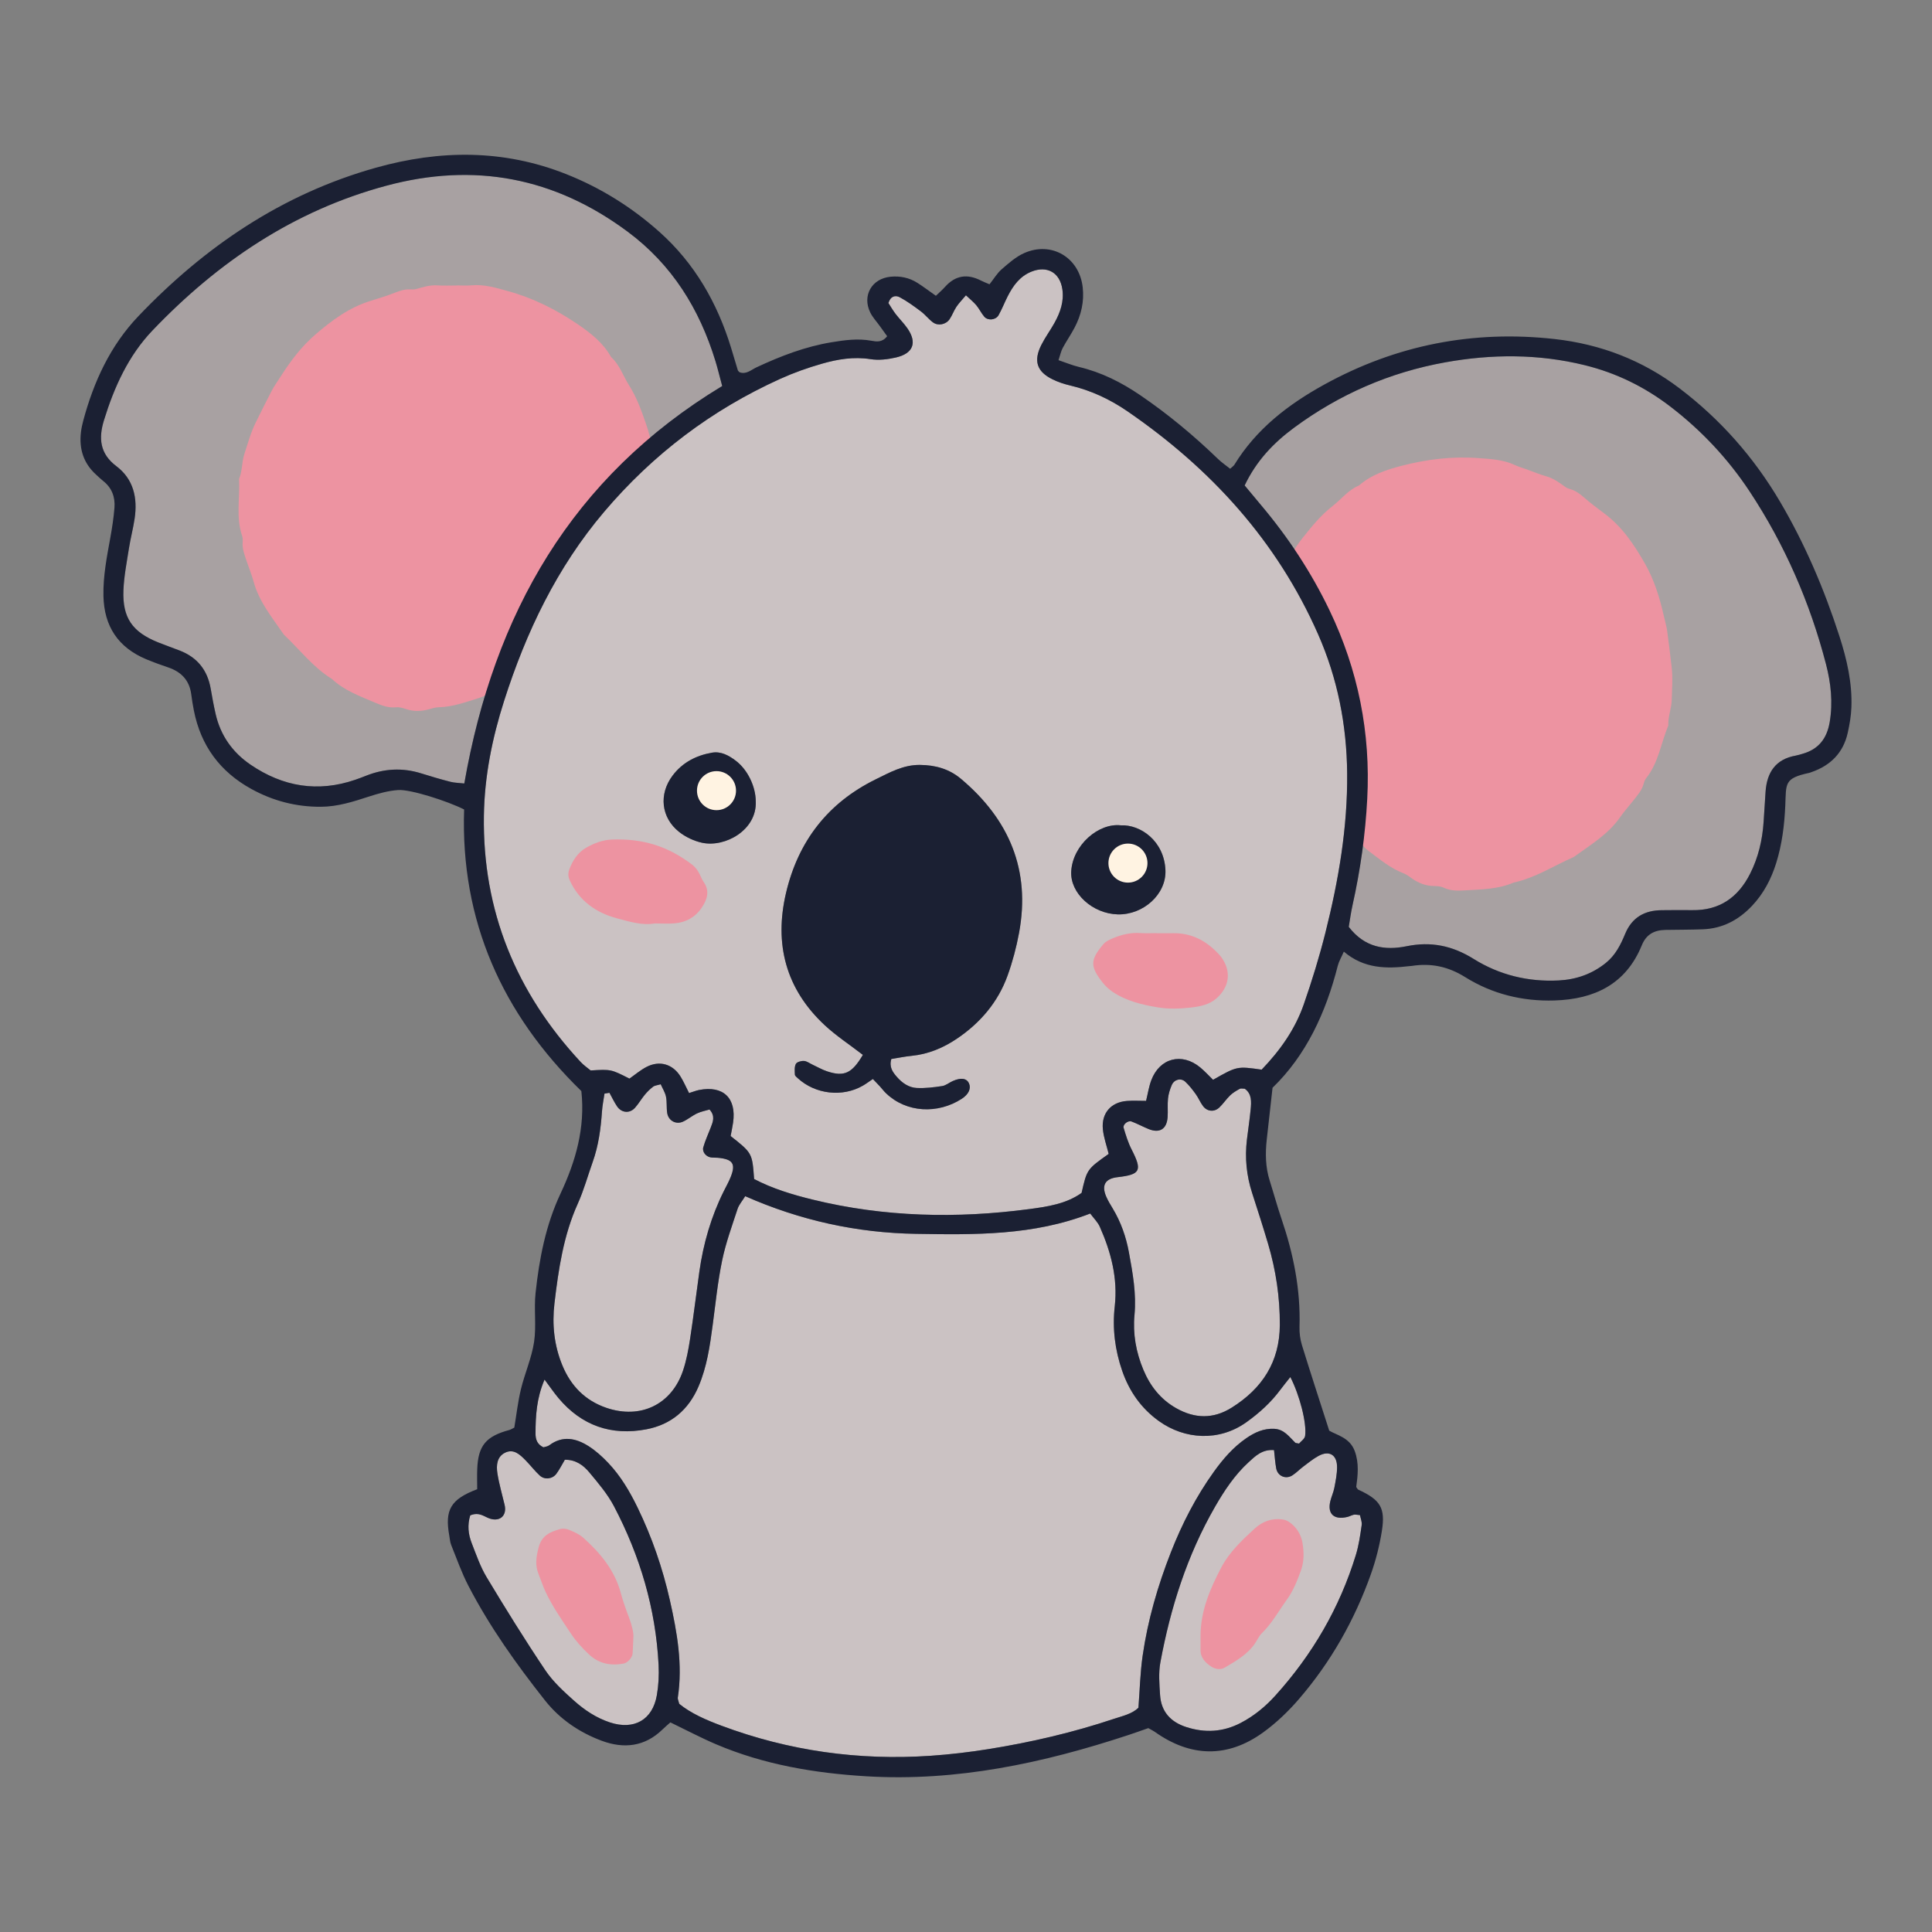 <?xml version="1.0" encoding="utf-8"?>
<!-- Generator: Adobe Illustrator 23.0.3, SVG Export Plug-In . SVG Version: 6.00 Build 0)  -->
<svg version="1.1" id="Layer_1" xmlns="http://www.w3.org/2000/svg" xmlns:xlink="http://www.w3.org/1999/xlink" x="0px" y="0px"
	 viewBox="0 0 1200 1200" enable-background="new 0 0 1200 1200" xml:space="preserve">
<rect x="0" y="0" width="1200" height="1200" fill="#808080" stroke="none"/>
<g>
	<g>
		<path fill="#CBC2C3" d="M783.629,664.379c-15.246-2.17-15.246-2.17-30.162,6.301c-2.542-2.467-5.079-5.274-7.961-7.667
			c-11.406-9.472-25.274-5.861-30.449,8.021c-1.486,3.986-2.116,8.292-3.207,12.732c-4.28,0-8.059-0.225-11.803,0.044
			c-9.906,0.709-16.002,7.538-15.036,17.549c0.503,5.203,2.371,10.274,3.609,15.351c-13.482,9.559-13.482,9.559-16.824,24.226
			c-9.476,6.798-21.184,8.554-32.514,10.053c-45.062,5.964-89.975,4.989-134.327-5.844c-12.638-3.087-25.166-6.849-36.557-12.842
			c-1.172-16.1-1.172-16.1-14.582-26.696c0.495-2.682,1.117-5.508,1.527-8.364c2.185-15.203-6.096-23.148-21.103-20.234
			c-1.851,0.359-3.628,1.094-6.248,1.906c-1.817-3.565-3.291-6.978-5.211-10.119c-4.825-7.891-13.092-10.351-21.278-6.078
			c-3.789,1.978-7.117,4.84-10.55,7.229c-11.437-5.832-11.437-5.832-24.087-5.072c-1.841-1.543-4.268-3.175-6.207-5.261
			c-40.068-43.11-60.991-93.853-60.105-152.978c0.365-24.377,5.135-48.116,12.568-71.345
			c13.716-42.866,32.783-82.829,62.156-117.435c30.306-35.705,66.716-63.264,109.335-82.547c8.354-3.78,17.096-6.889,25.915-9.409
			c9.77-2.791,19.727-4.469,30.144-2.823c5.098,0.805,10.689,0.151,15.784-1.024c10.81-2.494,13.32-9.24,7.159-18.113
			c-2.203-3.173-5.02-5.913-7.371-8.992c-1.716-2.248-3.13-4.727-4.437-6.734c1.353-4.392,4.418-4.998,7.089-3.563
			c4.621,2.482,8.918,5.628,13.129,8.792c2.689,2.02,4.782,4.84,7.496,6.818c3.207,2.338,8.049,1.32,10.308-2.018
			c1.617-2.389,2.578-5.221,4.179-7.624c1.523-2.287,3.495-4.274,5.955-7.213c2.601,2.471,4.758,4.185,6.487,6.255
			c1.841,2.204,3.058,4.938,4.947,7.09c2.245,2.558,7.12,2.053,8.833-0.977c2.134-3.775,3.694-7.87,5.669-11.742
			c3.361-6.59,7.528-12.42,14.782-15.325c9.669-3.872,17.613,0.536,19.161,10.887c1.128,7.539-1.25,14.395-4.827,20.854
			c-2.579,4.658-5.783,8.984-8.184,13.724c-5.054,9.976-2.866,16.662,6.975,21.474c3.448,1.686,7.199,2.918,10.944,3.799
			c12.932,3.041,24.774,8.614,35.598,16.056c51.789,35.606,92.837,80.507,118.392,138.544c12.076,27.426,17.711,56.16,18.003,86.181
			c0.328,33.763-5.346,66.616-13.511,99.119c-3.77,15.009-8.344,29.863-13.43,44.482C804.479,639.12,795.31,652.221,783.629,664.379
			z M535.945,655.203c-6.781,11.468-11.552,13.727-22.129,10.254c-3.191-1.048-6.155-2.791-9.223-4.215
			c-1.745-0.81-3.459-2.163-5.246-2.268c-1.703-0.1-4.374,0.63-5.02,1.845c-0.968,1.824-0.709,4.396-0.612,6.635
			c0.033,0.769,1.064,1.575,1.768,2.223c10.922,10.033,27.775,11.975,40.492,4.633c2.028-1.171,3.908-2.599,6.18-4.125
			c1.739,1.819,3.047,3.143,4.303,4.516c1.309,1.429,2.468,3.007,3.862,4.344c12.72,12.204,32.192,13.027,47.032,3.441
			c4.356-2.814,5.934-6.488,4.495-9.607c-1.467-3.179-4.976-3.704-10.11-1.409c-2.21,0.988-4.253,2.749-6.533,3.098
			c-5.205,0.796-10.535,1.449-15.767,1.196c-4.978-0.241-9.13-3.138-12.399-6.916c-2.498-2.887-4.891-5.95-3.422-11.082
			c4.173-0.666,8.346-1.543,12.564-1.962c10.413-1.034,19.737-4.948,28.27-10.721c14.442-9.771,25.396-22.602,31.351-39.072
			c3.114-8.614,5.487-17.603,7.159-26.615c7.241-39.025-6.181-70.454-36.032-95.602c-7.395-6.23-15.93-8.596-25.558-8.691
			c-10.263-0.102-18.699,4.659-27.355,8.905c-29.791,14.611-48.231,38.487-55.783,70.536c-7.485,31.766-0.186,59.723,24.047,82.261
			C519.305,643.339,527.456,648.665,535.945,655.203z M696.151,512.625c-13.749-1.566-29.876,12.195-30.799,28.618
			c-0.766,13.597,13.298,26.3,28.917,26.695c15.851,0.4,30.243-12.508,29.605-27.449C723.097,522.316,708.4,512.089,696.151,512.625
			z M469.42,497.737c-0.057-9.284-5.086-19.714-12.437-25.259c-4.32-3.258-9.119-5.948-14.732-4.982
			c-9.874,1.7-18.401,6.114-24.535,14.288c-8.623,11.49-7.146,26.065,4.119,34.954c4.033,3.182,9.211,5.618,14.233,6.708
			C450.358,526.549,470.228,515.55,469.42,497.737z"/>
		<path fill="#A8A1A2" d="M773.076,301.518c7.37-15.445,18.023-26.499,30.618-35.804c28.138-20.789,59.492-34.441,93.878-40.643
			c28.886-5.21,57.795-5.342,86.564,1.706c19.626,4.808,37.265,13.433,53.261,25.681c19.438,14.884,36.011,32.582,49.422,52.907
			c21.771,32.997,37.419,68.91,47.351,107.189c3.045,11.737,4.359,23.755,2.284,36c-1.718,10.135-6.887,16.833-16.864,19.642
			c-1.398,0.393-2.784,0.87-4.208,1.122c-12.546,2.221-17.913,10.435-18.759,22.416c-0.444,6.282-0.794,12.57-1.22,18.853
			c-0.763,11.236-3.287,22.039-8.392,32.121c-7.435,14.681-19.011,22.872-35.924,22.597c-6.299-0.102-12.603,0.003-18.904,0.034
			c-10.738,0.053-18.572,4.51-22.794,14.747c-2.781,6.743-6.016,13.191-11.922,17.959c-8.627,6.965-18.477,10.382-29.447,10.933
			c-18.958,0.952-36.79-3.435-52.737-13.392c-13.121-8.192-26.427-10.974-41.555-7.883c-13.503,2.759-26.094,0.855-35.989-12.009
			c0.687-4.013,1.294-8.766,2.335-13.423c4.874-21.805,7.978-43.855,9.148-66.157c2.15-40.989-5.669-80-23.43-117.035
			c-11.387-23.744-25.783-45.497-42.745-65.595C779.942,309.803,776.88,306.085,773.076,301.518z"/>
		<path fill="#CBC2C3" d="M462.864,742.979c34.136,15.063,69.322,22.793,106.14,23.388c36.442,0.589,72.789,1.13,108.143-12.622
			c2.159,2.918,4.662,5.303,5.959,8.223c6.975,15.705,11.245,32.038,9.284,49.403c-1.555,13.775,0.14,27.136,4.631,40.113
			c4.383,12.663,11.762,23.272,22.816,31.193c15.966,11.44,37.325,12.876,54.379,0.648c7.951-5.701,15.095-12.147,20.948-20.007
			c1.946-2.613,4.022-5.13,6.288-8.008c5.696,11.017,10.288,28.548,9.175,36.545c-0.26,1.874-2.666,3.45-3.762,4.772
			c-1.502-0.323-2.085-0.269-2.358-0.535c-3.774-3.675-6.858-8.278-12.919-8.624c-6.669-0.381-12.269,2.213-17.56,5.861
			c-8.109,5.591-14.426,12.925-20.105,20.84c-11.087,15.453-19.707,32.228-26.643,49.912c-8.173,20.837-14.393,42.235-17.576,64.387
			c-1.506,10.479-1.754,21.139-2.613,32.252c-4.062,3.91-9.903,5.096-15.313,6.905c-25.336,8.468-51.297,14.508-77.647,18.743
			c-11.951,1.921-24.025,3.35-36.1,4.174c-44.626,3.047-88.031-3.02-129.972-18.701c-9.474-3.542-18.818-7.576-26.174-13.545
			c-0.485-1.991-1.025-2.969-0.892-3.844c3.136-20.575-0.436-40.641-4.933-60.543c-4.499-19.909-11.122-39.156-20.06-57.553
			c-4.895-10.076-10.567-19.701-18.331-27.84c-3.652-3.828-7.685-7.502-12.135-10.314c-7.817-4.94-16.091-6.715-24.388-0.508
			c-1.054,0.788-2.602,0.914-3.626,1.25c-3.932-1.873-4.903-4.965-4.896-8.559c0.02-10.976,0.617-21.847,5.603-33.502
			c3.482,4.651,5.885,8.199,8.625,11.463c14.396,17.154,32.865,23.574,54.653,19.414c15.313-2.923,26.143-12.069,32.339-26.541
			c5.22-12.191,7.079-25.123,8.802-38.12c1.784-13.454,3.155-27.01,5.903-40.274c2.247-10.85,6.123-21.378,9.571-31.953
			C458.964,748.286,460.962,746.072,462.864,742.979z"/>
		<path fill="#A8A1A2" d="M448.569,239.772c-93.589,56.567-141.806,141.625-160.18,246.857c-3.238-0.366-6.03-0.367-8.65-1.041
			c-6.094-1.567-12.136-3.36-18.142-5.24c-11.578-3.624-22.932-2.995-34.152,1.441c-2.251,0.89-4.515,1.755-6.805,2.539
			c-23.252,7.962-44.895,4.328-64.984-9.354c-11.259-7.667-18.687-18.177-21.737-31.556c-1.183-5.191-2.143-10.438-3.052-15.685
			c-1.987-11.479-8.299-19.404-19.171-23.634c-4.512-1.756-9.093-3.338-13.582-5.149c-15.936-6.43-22.114-15.231-21.441-32.344
			c0.342-8.669,2.051-17.301,3.402-25.908c0.976-6.216,2.611-12.331,3.546-18.552c1.925-12.806-0.631-24.519-11.365-32.616
			c-10.335-7.795-11.08-17.431-7.673-28.501c6.34-20.602,15.141-40.096,30.153-55.8c40.58-42.452,87.76-74.427,145.201-89.869
			c54.661-14.694,104.508-5.19,149.912,28.541c27.566,20.479,44.604,47.986,54.52,80.365
			C445.772,228.851,446.887,233.526,448.569,239.772z"/>
		<path fill="#CBC2C3" d="M773.155,676.226c4.459,3.205,4.103,8.137,3.645,12.93c-0.599,6.264-1.572,12.492-2.319,18.743
			c-1.342,11.23-0.257,22.219,3.217,32.999c3.415,10.596,6.844,21.193,9.997,31.868c4.828,16.347,7.303,33.043,7.231,50.137
			c-0.097,22.979-10.922,39.543-29.959,51.443c-11.431,7.146-22.888,6.804-34.374,0.318c-9.662-5.455-16.159-13.68-20.4-23.822
			c-4.57-10.93-6.634-22.363-5.534-34.098c1.242-13.26-1.125-26.112-3.478-38.947c-1.747-9.534-4.95-18.715-10.011-27.128
			c-1.494-2.484-3.041-4.978-4.16-7.637c-2.941-6.987-0.453-11.001,7.128-11.868c14.298-1.635,15.431-4.09,8.719-17.216
			c-2.161-4.226-3.595-8.869-4.95-13.443c-0.614-2.072,2.752-4.74,4.886-3.934c3.585,1.354,6.98,3.201,10.529,4.661
			c6.905,2.842,11.398,0.098,11.91-7.361c0.264-3.859-0.167-7.777,0.246-11.611c0.304-2.817,1.199-5.656,2.312-8.281
			c1.498-3.535,5.688-4.624,8.403-2.11c2.445,2.265,4.527,4.975,6.491,7.69c1.693,2.34,2.791,5.116,4.518,7.426
			c2.601,3.479,7.031,3.878,10.17,0.877c2.435-2.327,4.321-5.226,6.75-7.56c1.698-1.631,3.833-2.856,5.913-4.013
			C770.762,675.886,771.905,676.226,773.155,676.226z"/>
		<path fill="#CBC2C3" d="M378.533,678.749c1.561,2.815,2.938,5.754,4.725,8.417c2.766,4.121,7.839,4.574,11.122,0.934
			c2.256-2.502,3.949-5.502,6.103-8.107c1.527-1.846,3.269-3.581,5.177-5.019c1.065-0.803,2.666-0.895,4.721-1.519
			c1.162,2.632,2.739,5.071,3.283,7.721c0.674,3.282,0.226,6.781,0.742,10.112c0.742,4.783,5.459,7.386,9.827,5.379
			c3.048-1.401,5.691-3.679,8.73-5.111c2.504-1.18,5.323-1.692,7.734-2.419c3.73,4.108,2.103,7.729,0.697,11.354
			c-1.564,4.033-3.396,7.991-4.571,12.135c-0.8,2.821,1.686,5.784,4.634,6.256c1.418,0.227,2.89,0.092,4.329,0.223
			c9.32,0.847,11.318,3.658,8.128,11.785c-1.235,3.144-2.931,6.108-4.439,9.144c-7.832,15.758-12.635,32.441-15.092,49.818
			c-1.966,13.9-3.616,27.847-5.75,41.721c-1.026,6.672-2.268,13.417-4.412,19.793c-7.083,21.054-26.426,30.3-47.59,23.065
			c-13.182-4.506-22.068-13.611-27.332-26.36c-5.113-12.381-6.469-25.383-4.916-38.513c2.503-21.159,5.586-42.201,14.498-61.959
			c3.758-8.331,6.186-17.26,9.264-25.9c3.611-10.135,5.012-20.656,5.753-31.324c0.258-3.719,1.022-7.403,1.555-11.103
			C376.478,679.096,377.505,678.922,378.533,678.749z"/>
		<path fill="#CBC2C3" d="M791.317,900.675c0.451,3.932,0.675,7.692,1.355,11.367c0.888,4.8,5.938,6.977,10.062,4.325
			c2.419-1.555,4.44-3.714,6.756-5.447c3.091-2.313,6.116-4.807,9.487-6.635c6.644-3.603,11.511-0.693,11.496,7.001
			c-0.008,4.292-0.885,8.615-1.701,12.86c-0.544,2.832-1.831,5.514-2.505,8.33c-1.88,7.846,2.316,11.695,10.548,9.734
			c1.398-0.333,2.696-1.099,4.096-1.407c0.871-0.192,1.85,0.102,3.787,0.261c0.359,1.913,1.363,4.172,1.064,6.243
			c-0.898,6.199-1.777,12.487-3.603,18.452c-10.065,32.89-27.001,61.935-50.034,87.415c-6.189,6.847-13.275,12.689-21.55,16.986
			c-10.898,5.659-22.111,6.306-33.729,2.56c-9.764-3.148-15.642-9.572-16.306-19.909c-0.432-6.722-1.03-13.683,0.177-20.218
			c6.274-33.961,16.628-66.589,33.95-96.698c5.801-10.084,12.229-19.785,20.891-27.71
			C779.759,904.342,783.953,900.14,791.317,900.675z"/>
		<path fill="#CBC2C3" d="M292.067,941.219c5.741-2.354,8.745,0.951,12.32,2.056c6.361,1.966,10.557-2.083,9.044-8.534
			c-1.542-6.579-3.488-13.095-4.504-19.754c-0.737-4.829-0.312-10.235,4.829-12.718c5.324-2.571,9.168,1.193,12.62,4.684
			c3.061,3.094,5.703,6.621,8.901,9.553c3.024,2.773,7.87,2.175,10.312-1.133c1.979-2.68,3.479-5.714,5.254-8.698
			c6.778-0.095,11.514,3.432,15.188,7.841c5.556,6.668,11.335,13.448,15.335,21.065c16.192,30.836,25.935,63.659,27.7,98.589
			c0.316,6.247-0.019,12.663-1.095,18.819c-2.677,15.314-14.182,21.749-29.119,16.842c-8.453-2.777-15.769-7.662-22.263-13.458
			c-6.462-5.768-13.083-11.808-17.865-18.918c-12.704-18.889-24.702-38.271-36.442-57.78c-3.956-6.574-6.497-14.043-9.313-21.248
			C290.831,952.957,290.228,947.233,292.067,941.219z"/>
		<path fill="#ED93A1" d="M284.122,177.271c2.882,0,5.786,0.231,8.641-0.044c7.966-0.767,15.444,1.57,22.896,3.628
			c15.524,4.286,29.753,11.427,43.069,20.468c8.209,5.574,15.901,11.608,20.848,20.474c5.353,4.828,7.435,11.712,11.158,17.558
			c4.898,7.691,7.831,16.125,10.747,24.598c1.454,4.225,2.528,8.602,3.457,12.978c0.417,1.963,0.235,4.112,0,6.139
			c-0.253,2.183-1.713,4.317-3.652,4.541c-4.555,0.526-7.402,3.3-10.226,6.321c-4.192,4.485-9.009,8.386-11.972,14
			c-1.109,2.1-3.328,3.611-5.023,5.407c-3.372,3.573-7.263,6.711-9.357,11.354c-0.326,0.724-0.94,1.364-1.538,1.915
			c-8.556,7.883-14.214,17.905-20.538,27.466c-5.915,8.942-10.586,18.401-14.416,28.414c-4.38,11.449-9.456,22.632-14.264,33.916
			c-0.642,1.507-1.561,2.896-2.22,4.397c-2.823,6.433-7.803,10.763-14.276,12.753c-8.15,2.505-16.242,5.538-24.975,5.73
			c-2,0.044-4.014,0.688-5.97,1.239c-4.859,1.37-9.643,1.494-14.491-0.149c-1.91-0.647-4.044-1.276-5.984-1.067
			c-4.757,0.512-9.06-1.171-13.099-2.893c-9.389-4.005-19.135-7.525-26.806-14.72c-11.723-7.242-19.969-18.252-29.823-27.52
			c-7.129-10.451-15.343-20.259-18.771-32.857c-1.178-4.327-2.912-8.501-4.335-12.764c-1.293-3.875-2.852-7.691-2.466-11.937
			c0.11-1.21,0.074-2.541-0.315-3.672c-4.008-11.653-1.325-23.653-1.933-35.478c2.102-4.968,1.644-10.502,3.301-15.52
			c2.176-6.591,3.957-13.345,7.086-19.597c3.309-6.611,6.537-13.264,9.977-19.806c1.517-2.886,3.473-5.541,5.224-8.304
			c6.167-9.733,13.058-18.932,21.809-26.469c10.26-8.837,21.1-16.868,34.334-20.922c5.078-1.556,10.17-3.121,15.103-5.066
			c3.117-1.229,6.157-2.203,9.528-2.048c1.227,0.056,2.528,0.112,3.685-0.22c4.336-1.242,8.586-2.591,13.24-2.264
			c4.097,0.288,8.23,0.06,12.347,0.06C284.122,177.295,284.122,177.283,284.122,177.271z"/>
		<path fill="#ED93A1" d="M948.938,291.758c-2.714-0.97-5.526-1.729-8.123-2.949c-7.243-3.402-15.072-3.718-22.781-4.287
			c-16.061-1.187-31.863,0.75-47.445,4.784c-9.606,2.487-18.88,5.581-26.521,12.266c-6.665,2.746-10.943,8.527-16.415,12.78
			c-7.2,5.595-12.8,12.55-18.397,19.548c-2.791,3.49-5.275,7.25-7.622,11.058c-1.053,1.708-1.604,3.793-2.065,5.781
			c-0.497,2.141,0.161,4.642,1.911,5.505c4.113,2.028,5.86,5.598,7.503,9.393c2.438,5.634,5.662,10.928,6.563,17.212
			c0.337,2.351,1.919,4.52,2.911,6.781c1.973,4.499,4.582,8.764,4.991,13.84c0.064,0.792,0.427,1.6,0.804,2.321
			c5.405,10.302,7.361,21.643,10.099,32.775c2.561,10.411,3.777,20.89,4.015,31.608c0.272,12.255,1.29,24.494,2.02,36.738
			c0.098,1.636,0.496,3.252,0.611,4.888c0.494,7.008,3.727,12.761,9.153,16.812c6.832,5.101,13.432,10.68,21.591,13.799
			c1.869,0.714,3.549,1.998,5.205,3.176c4.115,2.925,8.578,4.651,13.696,4.735c2.017,0.033,4.237,0.159,5.995,1.008
			c4.307,2.082,8.925,1.946,13.308,1.683c10.189-0.613,20.552-0.648,30.196-4.842c13.476-2.875,24.946-10.469,37.344-15.881
			c10.229-7.444,21.265-13.916,28.731-24.626c2.565-3.679,5.603-7.026,8.377-10.561c2.522-3.214,5.273-6.283,6.338-10.412
			c0.303-1.176,0.785-2.418,1.532-3.352c7.695-9.625,9.206-21.828,13.758-32.759c-0.308-5.386,1.985-10.443,2.114-15.726
			c0.169-6.939,0.764-13.898-0.079-20.839c-0.891-7.339-1.693-14.69-2.731-22.008c-0.458-3.228-1.406-6.386-2.125-9.577
			c-2.532-11.241-5.927-22.222-11.632-32.264c-6.688-11.773-14.194-22.983-25.293-31.254c-4.258-3.173-8.527-6.36-12.518-9.852
			c-2.522-2.206-5.057-4.146-8.283-5.135c-1.174-0.36-2.418-0.745-3.396-1.447c-3.665-2.628-7.214-5.329-11.706-6.587
			c-3.955-1.107-7.77-2.712-11.647-4.098C948.93,291.781,948.934,291.769,948.938,291.758z"/>
		<path fill="#ED93A1" d="M745.68,1015.914c0.046-15.413,5.919-29.114,12.901-42.379c5.025-9.546,12.86-16.896,20.696-24.102
			c4.829-4.441,10.674-6.593,17.338-5.68c1.379,0.189,2.827,0.742,3.986,1.514c4.696,3.125,7.561,7.931,8.413,13.126
			c0.918,5.597,1.089,11.423-1.021,17.178c-2.333,6.366-4.701,12.471-8.761,18.1c-5.067,7.026-9.227,14.68-15.536,20.815
			c-1.682,1.635-2.682,3.969-4.009,5.973c-4.708,7.11-11.969,11.167-19.001,15.333c-2.388,1.415-5.746,1.099-8.342-0.627
			c-3.743-2.488-6.758-5.537-6.674-10.524C745.72,1021.733,745.68,1018.823,745.68,1015.914z"/>
		<path fill="#ED93A1" d="M406.675,573.566c-7.591,1.378-15.54-1.06-23.338-3.136c-13.044-3.473-23.494-10.758-29.392-23.485
			c-1.072-2.314-1.235-4.514-0.341-6.93c2.075-5.609,5.389-10.572,10.438-13.463c4.885-2.797,10.295-4.919,16.254-5.115
			c19.09-0.627,34.449,4.074,49.639,15.634c1.486,1.131,2.742,2.696,3.751,4.284c1.283,2.02,1.958,4.442,3.327,6.387
			c4.028,5.723,2.209,11.005-1.14,16.012c-3.974,5.942-9.796,9.167-16.884,9.755C415.158,573.828,411.278,573.566,406.675,573.566z"
			/>
		<path fill="#ED93A1" d="M393.386,1017.121c-0.234,5.158-0.262,7.581-0.476,9.988c-0.227,2.553-3.142,5.692-5.511,6.148
			c-8.09,1.557-15.485,0.056-21.559-5.651c-4.196-3.942-8.043-8.129-11.324-13.072c-5.605-8.444-11.412-16.717-15.708-25.924
			c-1.623-3.478-2.792-7.193-4.227-10.713c-2.379-5.836-1.549-10.816-0.046-16.699c1.94-7.591,7.236-9.714,13.319-11.462
			c1.719-0.494,3.974-0.221,5.652,0.486c3.086,1.301,6.348,2.714,8.795,4.908c10.529,9.439,19.421,20.065,23.243,34.16
			c1.381,5.094,3.131,10.106,5.018,15.038C392.492,1009.365,393.71,1014.446,393.386,1017.121z"/>
		<path fill="#ED93A1" d="M718.406,579.639c3.374,0,6.749,0.054,10.121-0.01c11.331-0.212,20.436,4.506,28.042,12.575
			c0.66,0.701,1.338,1.398,1.906,2.171c6.397,8.706,5.402,18.385-2.868,25.701c-4.491,3.973-10.371,5.113-15.971,5.731
			c-6.665,0.735-13.616,1.014-20.19-0.06c-9.868-1.612-19.77-3.918-28.303-9.658c-2.367-1.591-4.581-3.628-6.331-5.877
			c-7.547-9.697-8.043-13.794,0.629-23.894c1.458-1.699,3.866-2.753,6.026-3.647c5.358-2.217,10.908-3.561,16.818-3.14
			c3.357,0.239,6.745,0.043,10.119,0.043C718.406,579.598,718.406,579.619,718.406,579.639z"/>
		<path fill="#1B2033" d="M713.236,1073.372c-4.225,1.467-8.292,2.94-12.397,4.295c-52.851,17.441-106.688,29.001-162.755,25.617
			c-32.072-1.936-63.6-7.212-93.412-19.922c-9.319-3.973-18.298-8.743-28.29-13.561c-1.448,1.298-3.23,2.782-4.884,4.397
			c-11.016,10.758-24.059,12.118-37.732,7.035c-13.829-5.141-26.034-13.417-35.198-24.998
			c-17.766-22.451-34.402-45.769-47.632-71.257c-4.219-8.13-7.267-16.875-10.707-25.396c-0.713-1.766-0.811-3.785-1.158-5.694
			c-2.936-16.14,0.865-22.673,17.322-28.903c0-4.016-0.142-8.293,0.026-12.557c0.573-14.534,5.406-20.325,19.951-24.238
			c0.897-0.241,1.705-0.808,3.078-1.479c1.293-7.726,2.194-15.903,4.109-23.835c2.381-9.864,6.655-19.365,8.161-29.318
			c1.508-9.967-0.157-20.38,0.93-30.45c2.292-21.243,6.276-42.113,15.505-61.755c9.379-19.959,15.43-40.795,12.943-63.662
			c-49.211-47.876-75.142-105.886-72.822-174.906c-10.271-5.206-33.326-12.606-40.972-12.072c-6.166,0.43-12.355,2.153-18.277,4.088
			c-9.71,3.171-19.317,6.247-29.714,6.302c-15.399,0.082-29.708-3.639-43.168-11.042c-19.487-10.718-31.42-26.918-35.72-48.726
			c-0.656-3.328-1.201-6.684-1.632-10.049c-1.113-8.675-6.125-13.929-14.196-16.697c-4.584-1.572-9.162-3.192-13.631-5.058
			c-17.507-7.307-26.341-20.43-26.718-39.485c-0.243-12.248,2.116-24.102,4.271-36.032c1.117-6.184,2.085-12.425,2.575-18.683
			c0.519-6.626-1.634-12.411-7.098-16.667c-1.526-1.189-2.9-2.574-4.336-3.877c-7.812-7.087-10.593-15.994-9.383-26.281
			c0.281-2.395,0.786-4.783,1.41-7.115c6.486-24.255,16.83-46.734,34.242-64.979c41.222-43.197,89.248-75.858,147.386-92.2
			c39.897-11.215,79.406-11.532,118.406,3.951c21.41,8.5,40.659,20.534,57.816,35.829c21.966,19.581,36.011,44.159,44.569,72.078
			c1.418,4.625,2.755,9.275,4.178,13.899c0.13,0.425,0.608,0.743,1.014,1.215c4.184,1.599,7.222-1.455,10.564-3.016
			c14.985-6.997,30.292-12.898,46.731-15.604c8.184-1.348,16.267-2.444,24.559-0.936c3.217,0.585,6.762,1.226,9.878-2.801
			c-1.463-2.027-3.057-4.23-4.645-6.437c-1.977-2.748-4.376-5.29-5.847-8.287c-5.15-10.489,0.956-21.09,12.594-22.219
			c5.979-0.58,11.633,0.583,16.71,3.818c3.668,2.337,7.14,4.979,11.456,8.017c1.861-1.802,3.923-3.573,5.722-5.58
			c6.424-7.165,13.834-8.201,22.245-3.89c1.638,0.839,3.377,1.478,5.35,2.331c2.714-3.432,4.712-6.871,7.553-9.338
			c4.331-3.761,8.836-7.773,13.987-10.054c16.981-7.518,34.143,2.691,36.319,21.095c1.059,8.956-0.898,17.389-5.06,25.286
			c-2.256,4.281-5.042,8.281-7.326,12.549c-1.081,2.021-1.544,4.373-2.628,7.587c4.66,1.567,8.623,3.244,12.751,4.224
			c13.876,3.295,26.204,9.491,38.014,17.533c17.323,11.796,33.282,25.084,48.31,39.603c2.341,2.262,5.081,4.112,7.553,6.085
			c1.248-1.174,2.136-1.717,2.621-2.508c13.615-22.181,33.346-37.386,55.791-49.755c44.762-24.669,92.562-33.953,143.172-28.297
			c28.465,3.181,54.524,13.151,77.522,30.611c25.448,19.321,46.202,42.871,62.371,70.304c15.56,26.399,27.527,54.502,36.937,83.655
			c4.633,14.352,8.014,29.02,7.437,44.239c-0.2,5.276-1.115,10.585-2.265,15.754c-2.764,12.432-10.667,20.336-22.57,24.439
			c-0.458,0.158-0.906,0.364-1.376,0.465c-15.677,3.36-14.252,6.55-14.847,20.24c-0.529,12.165-2.021,24.17-5.661,35.807
			c-3.071,9.818-7.744,18.811-14.869,26.391c-8.323,8.853-18.341,14.24-30.635,14.712c-7.75,0.297-15.514,0.247-23.271,0.384
			c-6.881,0.121-11.886,2.668-14.699,9.566c-9.866,24.198-29.458,33.475-54.173,34.257c-19.893,0.629-38.745-4.018-55.519-14.503
			c-10.597-6.624-21.263-8.823-33.213-6.954c-0.478,0.075-0.968,0.071-1.449,0.128c-14.273,1.694-28.22,1.641-40.703-9.009
			c-1.616,3.692-3.094,6.107-3.757,8.728c-7.388,29.186-19.705,55.714-40.529,75.827c-1.305,11.688-2.415,21.782-3.564,31.871
			c-0.998,8.757-0.869,17.414,1.825,25.921c2.487,7.853,4.646,15.815,7.301,23.609c7.409,21.751,11.904,43.937,11.188,67.053
			c-0.117,3.787,0.393,7.77,1.507,11.387c5.27,17.106,10.851,34.117,16.953,53.133c4.528,2.751,12.713,4.244,15.822,12.621
			c2.836,7.644,1.912,15.201,0.946,22.366c0.671,0.903,0.875,1.477,1.261,1.655c13.716,6.309,16.96,11.255,14.66,25.701
			c-1.44,9.044-3.721,18.084-6.784,26.715c-10.148,28.597-24.934,54.707-44.762,77.7c-6.595,7.647-14.098,14.838-22.271,20.733
			c-22.11,15.947-45.005,15.403-67.299-0.476C716.403,1075.066,715.516,1074.662,713.236,1073.372z M783.629,664.379
			c11.681-12.158,20.85-25.259,26.171-40.552c5.087-14.619,9.66-29.473,13.43-44.482c8.164-32.503,13.839-65.356,13.511-99.119
			c-0.292-30.021-5.927-58.755-18.003-86.181c-25.555-58.037-66.603-102.938-118.392-138.544
			c-10.824-7.442-22.666-13.015-35.598-16.056c-3.744-0.88-7.496-2.112-10.944-3.799c-9.841-4.812-12.029-11.498-6.975-21.474
			c2.401-4.74,5.604-9.066,8.184-13.724c3.577-6.459,5.955-13.315,4.827-20.854c-1.548-10.351-9.492-14.758-19.161-10.887
			c-7.254,2.905-11.421,8.735-14.782,15.325c-1.974,3.872-3.535,7.966-5.669,11.742c-1.713,3.03-6.588,3.535-8.833,0.977
			c-1.889-2.153-3.106-4.886-4.947-7.09c-1.73-2.071-3.886-3.784-6.487-6.255c-2.46,2.938-4.432,4.926-5.955,7.213
			c-1.6,2.403-2.561,5.235-4.179,7.624c-2.259,3.338-7.101,4.356-10.308,2.018c-2.713-1.978-4.807-4.798-7.496-6.818
			c-4.211-3.164-8.508-6.311-13.129-8.792c-2.671-1.434-5.736-0.828-7.089,3.563c1.307,2.007,2.72,4.487,4.437,6.734
			c2.351,3.079,5.168,5.819,7.371,8.992c6.161,8.873,3.652,15.619-7.159,18.113c-5.095,1.175-10.686,1.83-15.784,1.024
			c-10.417-1.646-20.374,0.032-30.144,2.823c-8.82,2.52-17.561,5.628-25.915,9.409c-42.619,19.283-79.029,46.842-109.335,82.547
			c-29.373,34.606-48.44,74.569-62.156,117.435c-7.432,23.229-12.202,46.967-12.568,71.345
			c-0.886,59.125,20.037,109.868,60.105,152.978c1.939,2.086,4.366,3.718,6.207,5.261c12.651-0.76,12.651-0.76,24.087,5.072
			c3.433-2.389,6.76-5.251,10.55-7.229c8.186-4.273,16.453-1.813,21.278,6.078c1.92,3.141,3.394,6.554,5.211,10.119
			c2.62-0.811,4.397-1.546,6.248-1.906c15.007-2.914,23.287,5.032,21.103,20.234c-0.41,2.856-1.032,5.682-1.527,8.364
			c13.41,10.596,13.41,10.596,14.582,26.696c11.39,5.993,23.919,9.755,36.557,12.842c44.352,10.833,89.265,11.808,134.327,5.844
			c11.33-1.499,23.037-3.255,32.514-10.053c3.341-14.667,3.341-14.667,16.824-24.226c-1.238-5.077-3.106-10.148-3.609-15.351
			c-0.966-10.011,5.13-16.84,15.036-17.549c3.744-0.268,7.522-0.044,11.803-0.044c1.091-4.44,1.721-8.746,3.207-12.732
			c5.175-13.882,19.044-17.492,30.449-8.021c2.881,2.393,5.419,5.2,7.961,7.667C768.383,662.209,768.383,662.209,783.629,664.379z
			 M773.076,301.518c3.804,4.567,6.866,8.285,9.972,11.965c16.961,20.098,31.358,41.851,42.745,65.595
			c17.761,37.035,25.58,76.046,23.43,117.035c-1.17,22.302-4.275,44.353-9.148,66.157c-1.041,4.657-1.648,9.411-2.335,13.423
			c9.896,12.864,22.486,14.768,35.989,12.009c15.128-3.091,28.434-0.309,41.555,7.883c15.947,9.958,33.779,14.344,52.737,13.392
			c10.97-0.551,20.82-3.969,29.447-10.933c5.906-4.768,9.141-11.216,11.922-17.959c4.222-10.237,12.056-14.693,22.794-14.747
			c6.301-0.031,12.605-0.137,18.904-0.034c16.913,0.275,28.49-7.917,35.924-22.597c5.105-10.082,7.629-20.885,8.392-32.121
			c0.427-6.283,0.776-12.571,1.22-18.853c0.846-11.981,6.213-20.195,18.759-22.416c1.424-0.252,2.81-0.728,4.208-1.122
			c9.976-2.809,15.146-9.507,16.864-19.642c2.075-12.244,0.761-24.263-2.284-36c-9.932-38.278-25.58-74.191-47.351-107.189
			c-13.411-20.325-29.984-38.023-49.422-52.907c-15.995-12.248-33.634-20.872-53.261-25.681
			c-28.769-7.048-57.678-6.916-86.564-1.706c-34.385,6.202-65.74,19.855-93.878,40.643
			C791.098,275.019,780.445,286.073,773.076,301.518z M462.864,742.979c-1.902,3.093-3.899,5.307-4.743,7.897
			c-3.448,10.575-7.324,21.103-9.571,31.953c-2.747,13.264-4.119,26.82-5.903,40.274c-1.723,12.997-3.583,25.929-8.802,38.12
			c-6.197,14.472-17.027,23.617-32.339,26.541c-21.788,4.16-40.257-2.26-54.653-19.414c-2.74-3.265-5.143-6.813-8.625-11.463
			c-4.986,11.655-5.583,22.526-5.603,33.502c-0.006,3.594,0.965,6.686,4.896,8.559c1.023-0.336,2.572-0.462,3.626-1.25
			c8.297-6.207,16.571-4.432,24.388,0.508c4.449,2.812,8.483,6.486,12.135,10.314c7.764,8.138,13.436,17.763,18.331,27.84
			c8.938,18.397,15.561,37.644,20.06,57.553c4.497,19.903,8.069,39.969,4.933,60.543c-0.134,0.875,0.407,1.853,0.892,3.844
			c7.356,5.969,16.7,10.003,26.174,13.545c41.941,15.681,85.346,21.748,129.972,18.701c12.075-0.825,24.149-2.254,36.1-4.174
			c26.35-4.235,52.311-10.275,77.647-18.743c5.41-1.808,11.252-2.994,15.313-6.905c0.86-11.113,1.107-21.773,2.613-32.252
			c3.183-22.152,9.403-43.549,17.576-64.387c6.936-17.684,15.556-34.46,26.643-49.912c5.679-7.915,11.996-15.249,20.105-20.84
			c5.291-3.648,10.891-6.242,17.56-5.861c6.061,0.346,9.145,4.949,12.919,8.624c0.272,0.265,0.856,0.211,2.358,0.535
			c1.096-1.323,3.502-2.898,3.762-4.772c1.113-7.997-3.479-25.528-9.175-36.545c-2.267,2.878-4.343,5.395-6.288,8.008
			c-5.853,7.86-12.997,14.305-20.948,20.007c-17.054,12.228-38.413,10.792-54.379-0.648c-11.055-7.921-18.434-18.53-22.816-31.193
			c-4.491-12.977-6.186-26.338-4.631-40.113c1.96-17.366-2.309-33.698-9.284-49.403c-1.297-2.92-3.8-5.304-5.959-8.223
			c-35.353,13.752-71.701,13.211-108.143,12.622C532.185,765.772,496.999,758.042,462.864,742.979z M448.569,239.772
			c-1.683-6.246-2.797-10.921-4.201-15.508c-9.916-32.38-26.954-59.887-54.52-80.365c-45.404-33.731-95.251-43.234-149.912-28.541
			c-57.441,15.441-104.621,47.416-145.201,89.869c-15.012,15.705-23.813,35.198-30.153,55.8c-3.407,11.07-2.661,20.706,7.673,28.501
			c10.734,8.096,13.29,19.81,11.365,32.616c-0.935,6.221-2.57,12.335-3.546,18.552c-1.351,8.608-3.06,17.239-3.402,25.908
			c-0.673,17.113,5.505,25.914,21.441,32.344c4.489,1.811,9.07,3.393,13.582,5.149c10.872,4.23,17.185,12.155,19.171,23.634
			c0.909,5.248,1.868,10.494,3.052,15.685c3.05,13.379,10.478,23.889,21.737,31.556c20.089,13.682,41.732,17.316,64.984,9.354
			c2.29-0.784,4.554-1.649,6.805-2.539c11.22-4.436,22.574-5.065,34.152-1.441c6.007,1.88,12.049,3.673,18.142,5.24
			c2.62,0.674,5.412,0.675,8.65,1.041C306.764,381.397,354.98,296.339,448.569,239.772z M773.155,676.226
			c-1.251,0-2.393-0.341-3.122,0.065c-2.079,1.157-4.215,2.382-5.913,4.013c-2.429,2.334-4.315,5.233-6.75,7.56
			c-3.14,3.001-7.569,2.602-10.17-0.877c-1.727-2.309-2.825-5.085-4.518-7.426c-1.964-2.715-4.046-5.426-6.491-7.69
			c-2.715-2.515-6.905-1.425-8.403,2.11c-1.112,2.625-2.008,5.464-2.312,8.281c-0.413,3.834,0.018,7.752-0.246,11.611
			c-0.512,7.46-5.005,10.204-11.91,7.361c-3.549-1.461-6.945-3.307-10.529-4.661c-2.134-0.806-5.5,1.862-4.886,3.934
			c1.355,4.574,2.789,9.216,4.95,13.443c6.712,13.126,5.579,15.58-8.719,17.216c-7.581,0.867-10.069,4.88-7.128,11.868
			c1.119,2.659,2.666,5.153,4.16,7.637c5.061,8.413,8.263,17.594,10.011,27.128c2.353,12.835,4.719,25.687,3.478,38.947
			c-1.1,11.735,0.964,23.168,5.534,34.098c4.241,10.142,10.738,18.367,20.4,23.822c11.487,6.485,22.943,6.827,34.374-0.318
			c19.037-11.901,29.862-28.464,29.959-51.443c0.072-17.094-2.403-33.79-7.231-50.137c-3.153-10.676-6.582-21.272-9.997-31.868
			c-3.474-10.78-4.559-21.769-3.217-32.999c0.747-6.251,1.72-12.479,2.319-18.743C777.259,684.363,777.614,679.431,773.155,676.226z
			 M378.533,678.749c-1.028,0.174-2.055,0.348-3.083,0.522c-0.533,3.7-1.297,7.384-1.555,11.103
			c-0.741,10.668-2.142,21.188-5.753,31.324c-3.079,8.641-5.506,17.569-9.264,25.9c-8.912,19.757-11.995,40.8-14.498,61.959
			c-1.553,13.13-0.197,26.132,4.916,38.513c5.264,12.748,14.15,21.853,27.332,26.36c21.165,7.235,40.508-2.011,47.59-23.065
			c2.145-6.376,3.386-13.121,4.412-19.793c2.134-13.873,3.784-27.82,5.75-41.721c2.457-17.376,7.26-34.06,15.092-49.818
			c1.508-3.035,3.205-6,4.439-9.144c3.191-8.127,1.193-10.938-8.128-11.785c-1.439-0.131-2.911,0.005-4.329-0.223
			c-2.948-0.472-5.433-3.435-4.634-6.256c1.175-4.144,3.007-8.102,4.571-12.135c1.406-3.624,3.033-7.246-0.697-11.354
			c-2.411,0.727-5.23,1.239-7.734,2.419c-3.039,1.432-5.681,3.71-8.73,5.111c-4.368,2.007-9.085-0.596-9.827-5.379
			c-0.517-3.331-0.068-6.83-0.742-10.112c-0.544-2.651-2.121-5.089-3.283-7.721c-2.055,0.624-3.655,0.717-4.721,1.519
			c-1.908,1.437-3.65,3.173-5.177,5.019c-2.154,2.604-3.848,5.605-6.103,8.107c-3.282,3.64-8.355,3.187-11.122-0.934
			C381.471,684.502,380.094,681.564,378.533,678.749z M791.317,900.675c-7.364-0.535-11.558,3.667-15.758,7.509
			c-8.663,7.925-15.09,17.626-20.891,27.71c-17.322,30.108-27.676,62.736-33.95,96.698c-1.207,6.534-0.609,13.496-0.177,20.218
			c0.664,10.336,6.541,16.76,16.306,19.909c11.618,3.746,22.831,3.098,33.729-2.56c8.275-4.296,15.36-10.139,21.55-16.986
			c23.033-25.48,39.969-54.525,50.034-87.415c1.826-5.965,2.705-12.253,3.603-18.452c0.3-2.071-0.705-4.33-1.064-6.243
			c-1.937-0.158-2.915-0.452-3.787-0.261c-1.401,0.308-2.698,1.074-4.096,1.407c-8.232,1.962-12.427-1.887-10.548-9.734
			c0.674-2.816,1.961-5.498,2.505-8.33c0.815-4.245,1.693-8.568,1.701-12.86c0.015-7.694-4.852-10.604-11.496-7.001
			c-3.372,1.828-6.396,4.322-9.487,6.635c-2.316,1.733-4.337,3.892-6.756,5.447c-4.124,2.652-9.174,0.475-10.062-4.325
			C791.992,908.367,791.768,904.607,791.317,900.675z M292.067,941.219c-1.839,6.014-1.236,11.738,0.902,17.208
			c2.816,7.205,5.356,14.674,9.313,21.248c11.741,19.509,23.738,38.89,36.442,57.78c4.782,7.111,11.404,13.15,17.865,18.918
			c6.494,5.797,13.809,10.682,22.263,13.458c14.937,4.907,26.441-1.529,29.119-16.842c1.076-6.156,1.411-12.572,1.095-18.819
			c-1.765-34.93-11.507-67.753-27.7-98.589c-4-7.617-9.779-14.397-15.335-21.065c-3.674-4.409-8.41-7.937-15.188-7.841
			c-1.776,2.984-3.275,6.018-5.254,8.698c-2.442,3.308-7.289,3.906-10.312,1.133c-3.197-2.932-5.84-6.46-8.901-9.553
			c-3.452-3.49-7.296-7.255-12.62-4.684c-5.141,2.483-5.567,7.889-4.829,12.718c1.016,6.659,2.962,13.175,4.504,19.754
			c1.512,6.452-2.683,10.501-9.044,8.534C300.812,942.17,297.808,938.865,292.067,941.219z"/>
		<path fill="#1B2033" d="M535.945,655.203c-8.489-6.538-16.64-11.864-23.667-18.399c-24.232-22.537-31.532-50.495-24.047-82.261
			c7.552-32.049,25.992-55.925,55.783-70.536c8.656-4.246,17.092-9.007,27.355-8.905c9.627,0.095,18.163,2.462,25.558,8.691
			c29.851,25.148,43.273,56.576,36.032,95.602c-1.672,9.012-4.045,18-7.159,26.615c-5.955,16.471-16.909,29.301-31.351,39.072
			c-8.533,5.773-17.857,9.687-28.27,10.721c-4.218,0.419-8.392,1.297-12.564,1.962c-1.469,5.132,0.925,8.195,3.422,11.082
			c3.269,3.778,7.421,6.676,12.399,6.916c5.232,0.253,10.562-0.4,15.767-1.196c2.281-0.349,4.324-2.11,6.533-3.098
			c5.135-2.294,8.644-1.77,10.11,1.409c1.439,3.119-0.139,6.793-4.495,9.607c-14.839,9.586-34.312,8.763-47.032-3.441
			c-1.393-1.337-2.553-2.915-3.862-4.344c-1.256-1.372-2.564-2.696-4.303-4.516c-2.272,1.526-4.152,2.954-6.18,4.125
			c-12.717,7.342-29.569,5.4-40.492-4.633c-0.705-0.648-1.736-1.454-1.768-2.223c-0.097-2.239-0.356-4.812,0.612-6.635
			c0.646-1.215,3.317-1.945,5.02-1.845c1.787,0.105,3.501,1.458,5.246,2.268c3.068,1.424,6.031,3.167,9.223,4.215
			C524.394,668.93,529.165,666.67,535.945,655.203z"/>
		<path fill="#1B2033" d="M696.151,512.625c12.249-0.537,26.946,9.69,27.723,27.864c0.638,14.941-13.754,27.849-29.605,27.449
			c-15.619-0.394-29.682-13.097-28.917-26.695C666.275,524.821,682.401,511.059,696.151,512.625z"/>
		<path fill="#1B2033" d="M469.42,497.737c0.807,17.813-19.062,28.812-33.352,25.71c-5.022-1.09-10.199-3.526-14.233-6.708
			c-11.265-8.889-12.742-23.464-4.119-34.954c6.134-8.174,14.661-12.588,24.535-14.288c5.613-0.966,10.412,1.724,14.732,4.982
			C464.334,478.023,469.363,488.453,469.42,497.737z"/>
	</g>
	<circle fill="#FFF3E2" cx="445.028" cy="491.088" r="12.122"/>
	<circle fill="#FFF3E2" cx="700.589" cy="536.09" r="12.122"/>
</g>
</svg>
